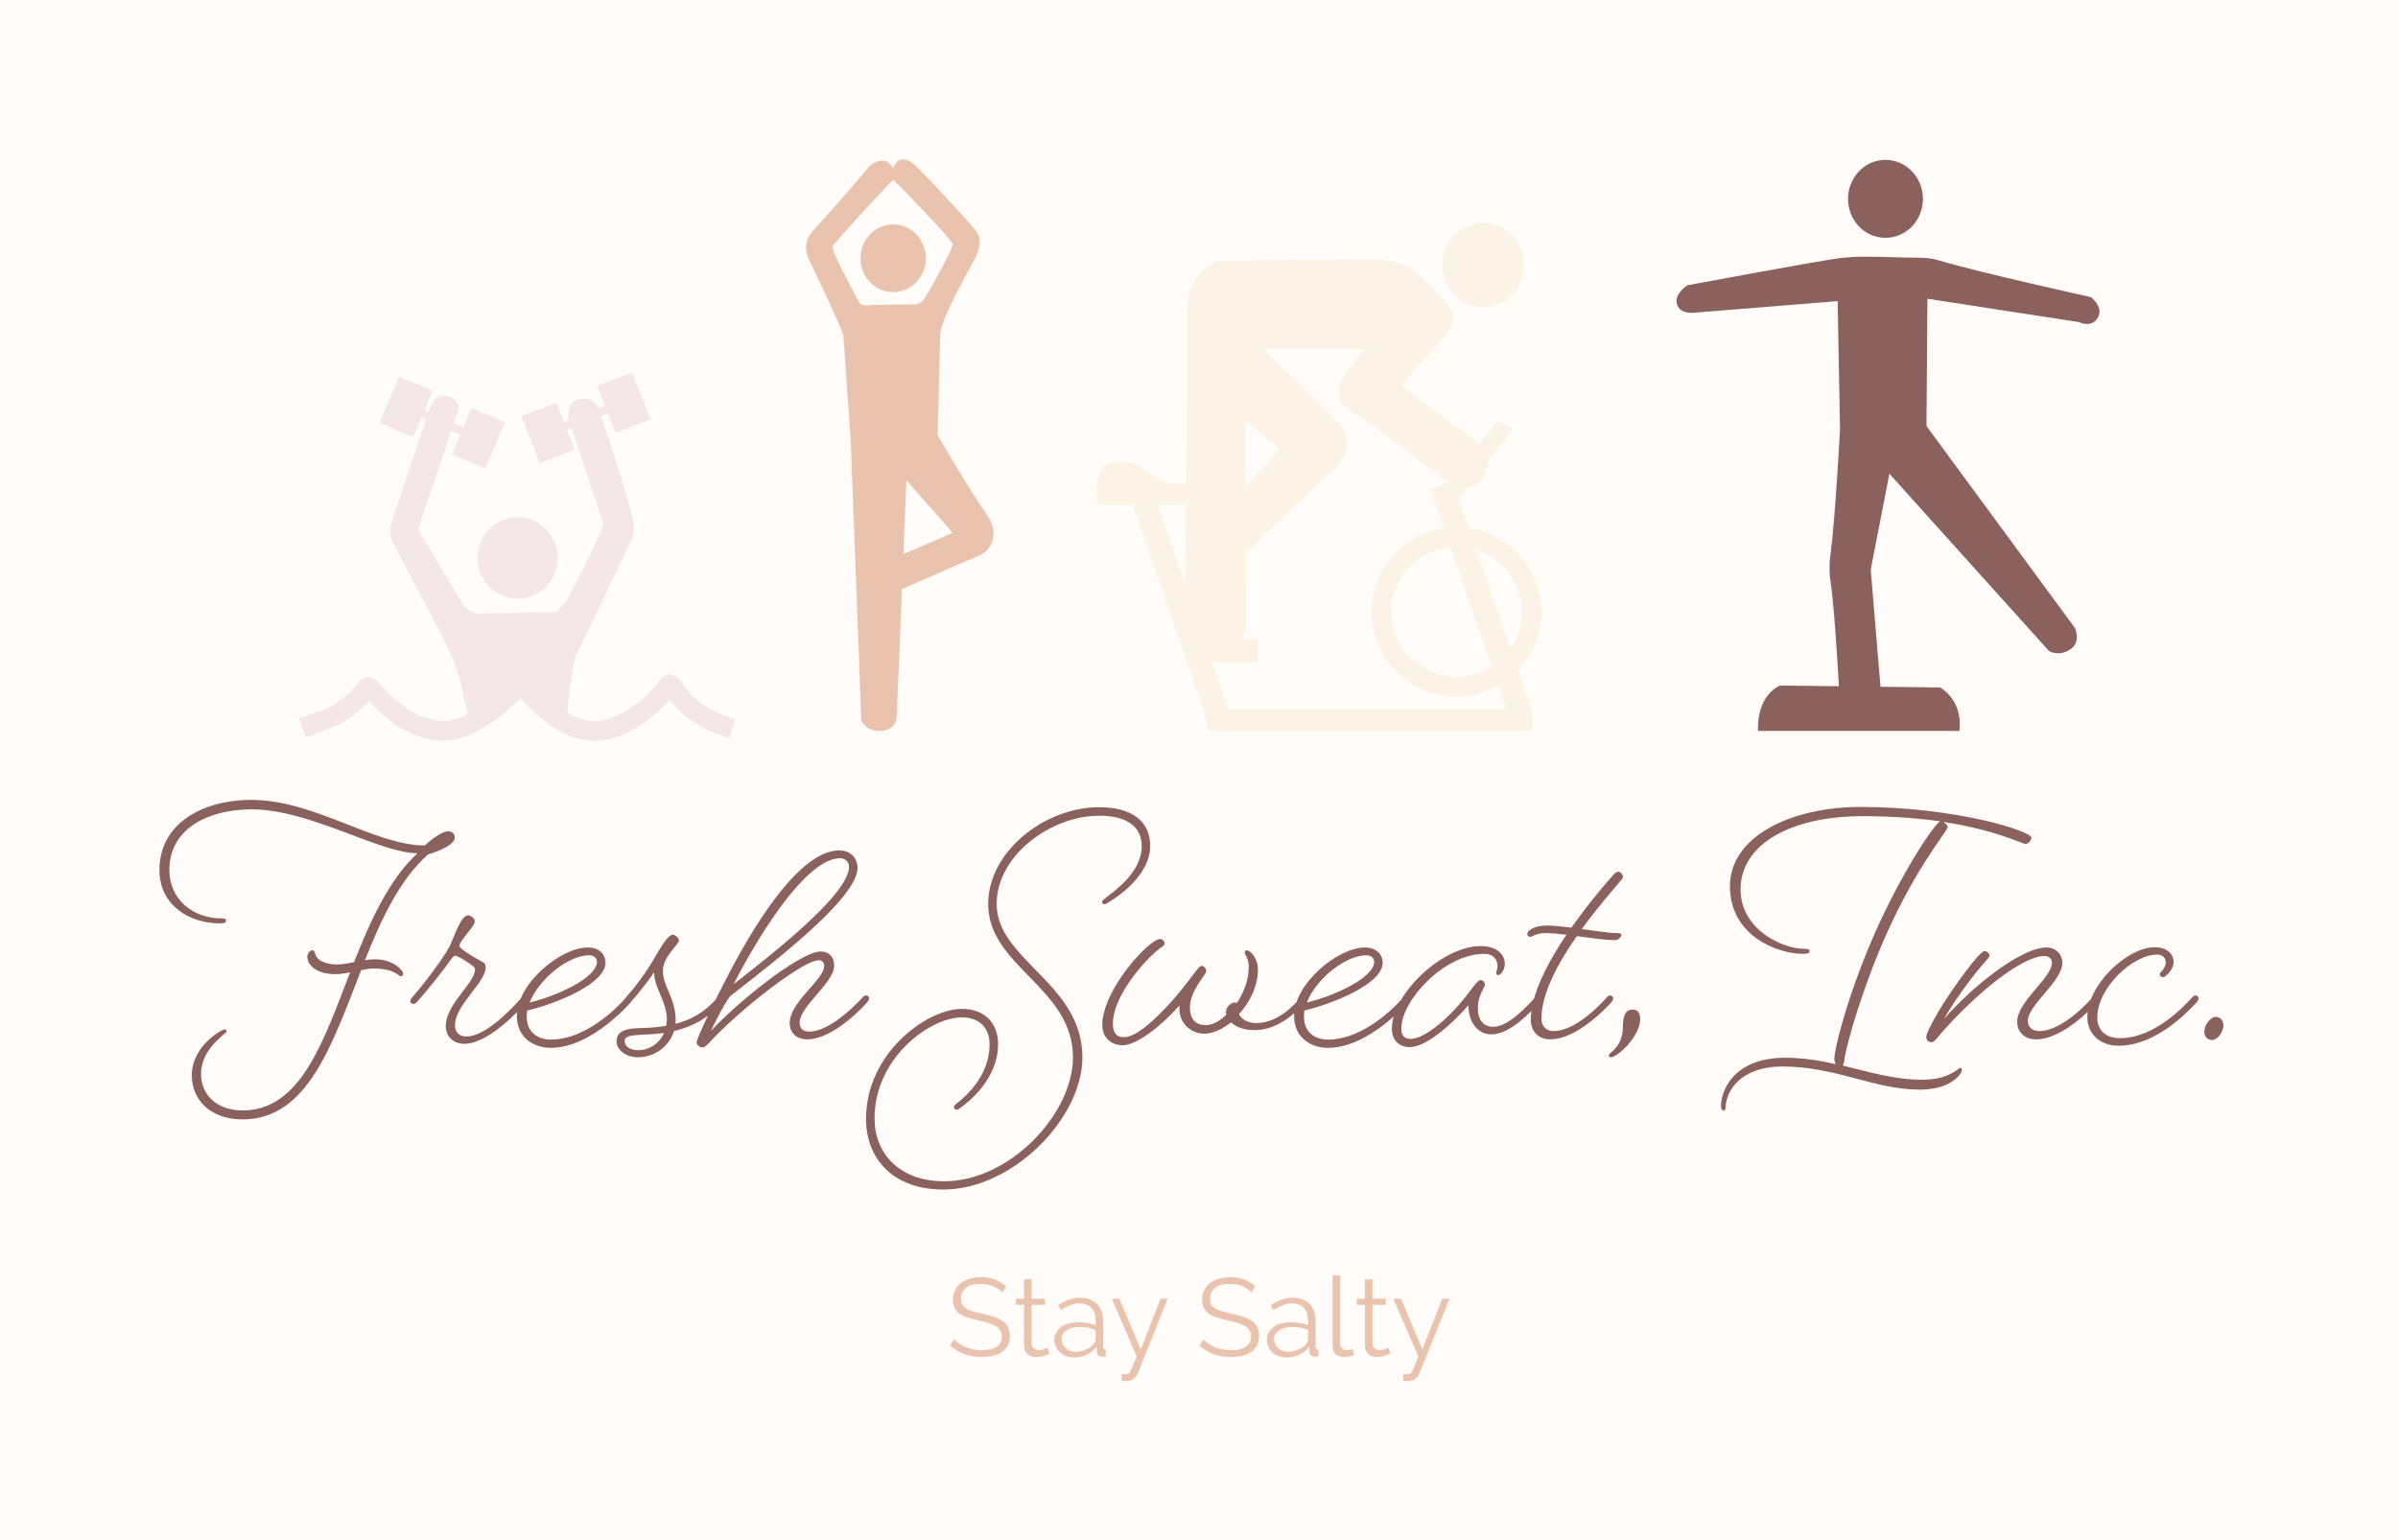 <svg viewBox="0 0 10.151 6.523" xmlns:xlink="http://www.w3.org/1999/xlink" version="1.1" xmlns="http://www.w3.org/2000/svg"><g transform="matrix(1,0,0,1,0.675,3.387)"><rect fill="#fffcfa" y="-5.201" x="-0.675" height="10.151" width="10.151"></rect><g><path fill-rule="nonzero" fill="#8a615c" d="M 0.904 0.714 C 0.998 0.714 1.011 0.747 1.022 0.747 C 1.028 0.747 1.032 0.742 1.032 0.736 C 1.032 0.723 0.99 0.675 0.913 0.675 C 0.9 0.675 0.885 0.676 0.87 0.679 C 0.939 0.505 1.017 0.337 1.137 0.231 C 1.197 0.213 1.25 0.186 1.25 0.16 C 1.25 0.144 1.24 0.133 1.221 0.133 C 1.199 0.133 1.157 0.162 1.123 0.193 C 0.912 0.193 0.655 -2.220446049250313e-16 0.389 -2.220446049250313e-16 C 0.188 -2.220446049250313e-16 0 0.096 0 0.297 C 0 0.444 0.123 0.523 0.258 0.523 C 0.275 0.523 0.282 0.519 0.282 0.511 C 0.282 0.504 0.276 0.502 0.264 0.502 C 0.14 0.502 0.042 0.42 0.042 0.297 C 0.042 0.117 0.214 0.04 0.39 0.04 C 0.636 0.04 0.933 0.226 1.092 0.226 C 0.971 0.339 0.893 0.511 0.824 0.687 C 0.796 0.693 0.771 0.697 0.75 0.697 C 0.701 0.697 0.666 0.678 0.66 0.654 C 0.657 0.642 0.655 0.637 0.646 0.637 C 0.638 0.637 0.626 0.649 0.626 0.664 C 0.626 0.706 0.675 0.738 0.743 0.738 C 0.762 0.738 0.786 0.735 0.807 0.73 C 0.693 1.026 0.597 1.315 0.352 1.315 C 0.239 1.315 0.176 1.245 0.176 1.161 C 0.176 1.051 0.284 0.99 0.284 0.981 C 0.284 0.976 0.281 0.972 0.276 0.972 C 0.264 0.972 0.137 1.041 0.137 1.167 C 0.137 1.266 0.211 1.353 0.352 1.353 C 0.629 1.353 0.731 1.033 0.854 0.721 C 0.873 0.717 0.891 0.714 0.904 0.714 M 1.069 0.837 C 1.069 0.837 1.062 0.846 1.062 0.852 C 1.062 0.858 1.066 0.864 1.075 0.864 C 1.083 0.864 1.09 0.856 1.09 0.856 C 1.146 0.793 1.212 0.708 1.234 0.676 C 1.243 0.664 1.246 0.66 1.252 0.66 C 1.261 0.66 1.288 0.676 1.318 0.697 C 1.329 0.705 1.336 0.709 1.336 0.718 C 1.336 0.775 1.212 0.865 1.212 0.958 C 1.212 1.005 1.248 1.033 1.29 1.033 C 1.369 1.033 1.471 0.948 1.555 0.856 C 1.555 0.856 1.563 0.847 1.563 0.841 C 1.563 0.834 1.557 0.828 1.549 0.828 C 1.542 0.828 1.534 0.837 1.534 0.837 C 1.456 0.924 1.366 1.002 1.299 1.002 C 1.27 1.002 1.251 0.984 1.251 0.955 C 1.251 0.868 1.381 0.774 1.381 0.709 C 1.381 0.697 1.377 0.69 1.36 0.682 C 1.33 0.666 1.27 0.63 1.27 0.619 C 1.27 0.595 1.335 0.537 1.335 0.514 C 1.335 0.502 1.318 0.489 1.306 0.489 C 1.275 0.489 1.246 0.585 1.228 0.621 C 1.204 0.667 1.12 0.78 1.069 0.837 M 1.996 0.856 C 1.996 0.856 2.004 0.847 2.004 0.841 C 2.004 0.834 1.999 0.828 1.99 0.828 C 1.983 0.828 1.975 0.837 1.975 0.837 C 1.975 0.837 1.827 1.015 1.657 1.015 C 1.596 1.015 1.555 0.978 1.555 0.921 C 1.555 0.912 1.555 0.901 1.557 0.892 C 1.683 0.862 1.888 0.778 1.888 0.69 C 1.888 0.652 1.86 0.625 1.813 0.625 C 1.699 0.625 1.513 0.777 1.513 0.916 C 1.513 1.002 1.579 1.05 1.657 1.05 C 1.831 1.05 1.996 0.856 1.996 0.856 M 1.819 0.658 C 1.84 0.658 1.852 0.672 1.852 0.685 C 1.852 0.754 1.681 0.831 1.567 0.858 C 1.608 0.756 1.732 0.658 1.819 0.658 M 1.995 0.856 C 2.055 0.789 2.092 0.733 2.094 0.73 C 2.094 0.799 2.148 0.852 2.148 0.931 C 2.148 0.94 2.146 0.949 2.145 0.957 C 2.103 0.964 2.059 0.966 2.017 0.967 C 1.963 0.97 1.935 0.985 1.935 1.024 C 1.935 1.056 1.972 1.09 2.025 1.09 C 2.091 1.09 2.157 1.048 2.178 0.979 C 2.245 0.963 2.319 0.931 2.383 0.856 C 2.383 0.856 2.391 0.847 2.391 0.841 C 2.391 0.834 2.385 0.828 2.376 0.828 C 2.37 0.828 2.362 0.837 2.362 0.837 C 2.308 0.901 2.247 0.933 2.184 0.948 C 2.185 0.943 2.185 0.939 2.185 0.933 C 2.185 0.84 2.131 0.789 2.131 0.724 C 2.131 0.664 2.199 0.612 2.199 0.595 C 2.199 0.585 2.184 0.571 2.172 0.571 C 2.157 0.571 2.13 0.609 2.104 0.655 C 2.077 0.703 2.031 0.774 1.974 0.837 C 1.974 0.837 1.966 0.846 1.966 0.852 C 1.966 0.858 1.971 0.864 1.98 0.864 C 1.987 0.864 1.995 0.856 1.995 0.856 M 2.026 1.06 C 1.99 1.06 1.969 1.042 1.969 1.021 C 1.969 0.987 2.041 1 2.136 0.987 C 2.116 1.032 2.073 1.06 2.026 1.06 M 2.997 0.856 C 2.997 0.856 3.004 0.847 3.004 0.841 C 3.004 0.834 3 0.828 2.991 0.828 C 2.983 0.828 2.976 0.837 2.976 0.837 C 2.976 0.837 2.848 0.981 2.752 0.981 C 2.724 0.981 2.71 0.969 2.71 0.943 C 2.71 0.874 2.856 0.775 2.856 0.702 C 2.856 0.663 2.832 0.642 2.799 0.642 C 2.712 0.642 2.442 0.861 2.334 0.979 C 2.334 0.979 2.385 0.871 2.416 0.831 C 2.607 0.682 2.955 0.415 2.955 0.288 C 2.955 0.247 2.926 0.214 2.878 0.214 C 2.727 0.214 2.55 0.468 2.406 0.744 C 2.346 0.859 2.274 1.011 2.274 1.026 C 2.274 1.038 2.287 1.048 2.298 1.048 C 2.31 1.048 2.32 1.036 2.335 1.02 C 2.458 0.888 2.724 0.679 2.791 0.679 C 2.803 0.679 2.814 0.687 2.814 0.702 C 2.814 0.762 2.668 0.855 2.668 0.945 C 2.668 0.988 2.698 1.014 2.742 1.014 C 2.86 1.014 2.997 0.856 2.997 0.856 M 2.881 0.247 C 2.904 0.247 2.919 0.264 2.919 0.283 C 2.919 0.402 2.584 0.66 2.43 0.781 C 2.578 0.495 2.758 0.247 2.881 0.247 M 4.194 0.195 C 4.194 0.091 4.117 0.031 3.978 0.031 C 3.747 0.031 3.508 0.219 3.508 0.441 C 3.508 0.706 3.867 0.795 3.867 1.09 C 3.867 1.329 3.6 1.615 3.322 1.615 C 3.13 1.615 3.027 1.495 3.027 1.349 C 3.027 1.093 3.261 0.921 3.397 0.921 C 3.469 0.921 3.514 0.964 3.514 1.035 C 3.514 1.174 3.406 1.261 3.373 1.287 C 3.366 1.293 3.363 1.296 3.363 1.302 C 3.363 1.306 3.369 1.312 3.373 1.312 C 3.378 1.312 3.382 1.311 3.388 1.306 C 3.423 1.281 3.55 1.183 3.55 1.035 C 3.55 0.942 3.49 0.885 3.397 0.885 C 3.249 0.885 2.991 1.072 2.991 1.351 C 2.991 1.516 3.102 1.65 3.318 1.65 C 3.613 1.65 3.907 1.347 3.907 1.09 C 3.907 0.777 3.544 0.678 3.544 0.441 C 3.544 0.234 3.775 0.067 3.978 0.067 C 4.096 0.067 4.158 0.114 4.158 0.196 C 4.158 0.31 4.036 0.39 4.002 0.418 C 3.993 0.426 3.99 0.427 3.99 0.432 C 3.99 0.436 3.994 0.442 3.999 0.442 C 4.002 0.442 4.006 0.441 4.014 0.436 C 4.057 0.411 4.194 0.319 4.194 0.195 M 4.318 0.87 C 4.311 0.945 4.366 0.99 4.423 0.99 C 4.458 0.99 4.498 0.972 4.536 0.942 C 4.558 0.963 4.594 0.975 4.635 0.975 C 4.705 0.975 4.777 0.939 4.852 0.856 C 4.852 0.856 4.86 0.847 4.86 0.841 C 4.86 0.834 4.854 0.828 4.846 0.828 C 4.839 0.828 4.831 0.837 4.831 0.837 C 4.764 0.915 4.701 0.945 4.642 0.945 C 4.605 0.945 4.579 0.928 4.57 0.907 C 4.617 0.856 4.65 0.787 4.65 0.718 C 4.65 0.667 4.615 0.637 4.603 0.637 C 4.597 0.637 4.594 0.642 4.594 0.646 C 4.594 0.654 4.611 0.673 4.611 0.706 C 4.611 0.763 4.59 0.817 4.56 0.861 C 4.558 0.859 4.555 0.858 4.552 0.858 C 4.536 0.858 4.515 0.877 4.515 0.895 C 4.515 0.901 4.515 0.906 4.516 0.91 C 4.488 0.937 4.456 0.954 4.431 0.954 C 4.386 0.954 4.362 0.928 4.362 0.879 C 4.362 0.808 4.431 0.739 4.431 0.726 C 4.431 0.714 4.422 0.703 4.411 0.703 C 4.398 0.703 4.369 0.756 4.291 0.846 C 4.216 0.931 4.134 1.005 4.083 1.005 C 4.051 1.005 4.036 0.987 4.036 0.948 C 4.036 0.823 4.189 0.657 4.246 0.621 C 4.254 0.615 4.255 0.61 4.255 0.607 C 4.255 0.598 4.245 0.589 4.236 0.589 C 4.189 0.589 3.991 0.805 3.991 0.954 C 3.991 1.005 4.027 1.039 4.078 1.039 C 4.135 1.039 4.239 0.96 4.318 0.87 M 5.286 0.856 C 5.286 0.856 5.293 0.847 5.293 0.841 C 5.293 0.834 5.289 0.828 5.28 0.828 C 5.272 0.828 5.265 0.837 5.265 0.837 C 5.265 0.837 5.116 1.015 4.947 1.015 C 4.885 1.015 4.845 0.978 4.845 0.921 C 4.845 0.912 4.845 0.901 4.846 0.892 C 4.972 0.862 5.178 0.778 5.178 0.69 C 5.178 0.652 5.149 0.625 5.103 0.625 C 4.989 0.625 4.803 0.777 4.803 0.916 C 4.803 1.002 4.869 1.05 4.947 1.05 C 5.121 1.05 5.286 0.856 5.286 0.856 M 5.109 0.658 C 5.13 0.658 5.142 0.672 5.142 0.685 C 5.142 0.754 4.971 0.831 4.857 0.858 C 4.897 0.756 5.022 0.658 5.109 0.658 M 5.638 0.993 C 5.694 0.993 5.76 0.948 5.844 0.856 C 5.844 0.856 5.851 0.847 5.851 0.841 C 5.851 0.834 5.845 0.828 5.836 0.828 C 5.83 0.828 5.823 0.837 5.823 0.837 C 5.745 0.924 5.688 0.961 5.646 0.961 C 5.607 0.961 5.581 0.936 5.581 0.88 C 5.581 0.828 5.611 0.792 5.611 0.783 C 5.611 0.771 5.601 0.763 5.592 0.763 C 5.578 0.763 5.55 0.81 5.509 0.858 C 5.46 0.918 5.359 1.012 5.296 1.012 C 5.272 1.012 5.257 1 5.257 0.969 C 5.257 0.846 5.442 0.652 5.607 0.652 C 5.652 0.652 5.664 0.682 5.664 0.703 C 5.664 0.718 5.659 0.726 5.659 0.733 C 5.659 0.739 5.662 0.742 5.668 0.742 C 5.677 0.742 5.695 0.721 5.695 0.694 C 5.695 0.657 5.664 0.619 5.593 0.619 C 5.43 0.619 5.217 0.822 5.217 0.969 C 5.217 1.02 5.251 1.047 5.292 1.047 C 5.368 1.047 5.482 0.937 5.541 0.87 C 5.541 0.942 5.581 0.993 5.638 0.993 M 5.868 0.564 C 5.892 0.564 5.923 0.567 5.956 0.571 C 5.877 0.688 5.805 0.825 5.805 0.93 C 5.805 0.982 5.839 1.014 5.887 1.014 C 6.01 1.014 6.147 0.856 6.147 0.856 C 6.147 0.856 6.154 0.847 6.154 0.841 C 6.154 0.834 6.148 0.828 6.139 0.828 C 6.133 0.828 6.126 0.837 6.126 0.837 C 6.126 0.837 6.006 0.979 5.901 0.979 C 5.874 0.979 5.85 0.961 5.85 0.927 C 5.85 0.819 5.922 0.688 6 0.577 C 6.06 0.585 6.123 0.594 6.162 0.594 C 6.175 0.594 6.189 0.579 6.189 0.573 C 6.189 0.567 6.183 0.564 6.171 0.564 C 6.135 0.564 6.079 0.555 6.021 0.547 C 6.09 0.451 6.159 0.375 6.178 0.351 C 6.19 0.336 6.195 0.333 6.195 0.325 C 6.195 0.316 6.183 0.304 6.175 0.304 C 6.169 0.304 6.162 0.309 6.153 0.319 C 6.13 0.345 6.054 0.432 5.977 0.541 C 5.94 0.537 5.905 0.532 5.875 0.532 C 5.814 0.532 5.79 0.556 5.79 0.568 C 5.79 0.576 5.796 0.58 5.803 0.58 C 5.811 0.58 5.826 0.564 5.868 0.564 M 6.135 1.081 C 6.135 1.087 6.139 1.09 6.144 1.09 C 6.171 1.09 6.268 1.003 6.268 0.928 C 6.268 0.904 6.259 0.888 6.237 0.888 C 6.205 0.888 6.195 0.915 6.195 0.96 C 6.195 1.048 6.135 1.071 6.135 1.081 M 7.623 1.135 C 7.614 1.135 7.578 1.185 7.461 1.185 C 7.344 1.185 7.237 1.152 7.126 1.125 L 7.131 1.11 C 7.134 1.072 7.18 0.885 7.276 0.649 C 7.417 0.304 7.57 0.132 7.57 0.115 C 7.57 0.109 7.56 0.097 7.549 0.093 C 7.774 0.127 7.887 0.187 7.9 0.187 C 7.911 0.187 7.924 0.172 7.924 0.16 C 7.924 0.132 7.603 0.03 7.201 0.03 C 6.904 0.03 6.648 0.156 6.648 0.366 C 6.648 0.576 6.85 0.652 6.957 0.652 C 6.978 0.652 6.985 0.649 6.985 0.64 C 6.985 0.634 6.981 0.631 6.967 0.631 C 6.867 0.631 6.693 0.547 6.693 0.379 C 6.693 0.186 6.909 0.069 7.209 0.069 C 7.338 0.069 7.447 0.078 7.539 0.091 C 7.515 0.096 7.353 0.34 7.236 0.624 C 7.129 0.882 7.09 1.068 7.09 1.093 C 7.09 1.104 7.092 1.111 7.096 1.119 C 7.029 1.104 6.958 1.092 6.882 1.092 C 6.669 1.092 6.61 1.225 6.61 1.299 C 6.61 1.308 6.615 1.315 6.621 1.315 C 6.627 1.315 6.63 1.311 6.63 1.302 C 6.63 1.237 6.69 1.129 6.87 1.129 C 7.099 1.129 7.258 1.227 7.452 1.227 C 7.581 1.227 7.63 1.162 7.63 1.143 C 7.63 1.138 7.627 1.135 7.623 1.135 M 8.203 0.856 C 8.203 0.856 8.211 0.847 8.211 0.841 C 8.211 0.834 8.205 0.828 8.196 0.828 C 8.19 0.828 8.182 0.837 8.182 0.837 C 8.182 0.837 8.062 0.979 7.957 0.979 C 7.93 0.979 7.909 0.963 7.909 0.936 C 7.909 0.868 8.055 0.769 8.055 0.69 C 8.055 0.654 8.028 0.625 7.989 0.625 C 7.878 0.625 7.668 0.796 7.554 0.928 C 7.606 0.837 7.678 0.742 7.732 0.681 C 7.743 0.669 7.747 0.664 7.747 0.658 C 7.747 0.651 7.735 0.64 7.726 0.64 C 7.704 0.64 7.585 0.804 7.528 0.901 C 7.497 0.955 7.479 0.991 7.479 1.003 C 7.479 1.017 7.489 1.026 7.5 1.026 C 7.509 1.026 7.515 1.021 7.525 1.008 C 7.683 0.823 7.884 0.661 7.98 0.661 C 7.998 0.661 8.011 0.673 8.011 0.69 C 8.011 0.754 7.864 0.853 7.864 0.94 C 7.864 0.984 7.896 1.014 7.944 1.014 C 8.067 1.014 8.203 0.856 8.203 0.856 M 8.625 0.856 C 8.625 0.856 8.632 0.847 8.632 0.841 C 8.632 0.834 8.626 0.828 8.619 0.828 C 8.611 0.828 8.604 0.837 8.604 0.837 C 8.568 0.876 8.445 1.009 8.299 1.009 C 8.236 1.009 8.203 0.973 8.203 0.922 C 8.203 0.796 8.353 0.655 8.457 0.655 C 8.479 0.655 8.493 0.669 8.493 0.688 C 8.493 0.714 8.467 0.732 8.467 0.738 C 8.467 0.745 8.475 0.751 8.482 0.751 C 8.49 0.751 8.526 0.72 8.526 0.688 C 8.526 0.649 8.494 0.624 8.446 0.624 C 8.332 0.624 8.161 0.78 8.161 0.921 C 8.161 0.988 8.212 1.041 8.293 1.041 C 8.454 1.041 8.589 0.894 8.625 0.856 M 8.656 0.982 C 8.656 1.005 8.673 1.017 8.689 1.017 C 8.712 1.017 8.737 0.982 8.737 0.954 C 8.737 0.931 8.721 0.919 8.704 0.919 C 8.682 0.919 8.656 0.954 8.656 0.982"></path></g><g><path fill-rule="nonzero" fill="#e9c3ad" d="M 3.568 2.086 Q 3.554 2.07 3.531 2.06 Q 3.507 2.05 3.477 2.05 Q 3.433 2.05 3.413 2.067 Q 3.393 2.084 3.393 2.112 Q 3.393 2.127 3.398 2.137 Q 3.404 2.147 3.415 2.154 Q 3.426 2.161 3.444 2.166 Q 3.461 2.171 3.485 2.176 Q 3.512 2.182 3.533 2.189 Q 3.554 2.196 3.569 2.206 Q 3.584 2.217 3.592 2.232 Q 3.6 2.247 3.6 2.269 Q 3.6 2.292 3.592 2.309 Q 3.583 2.326 3.567 2.337 Q 3.551 2.349 3.529 2.354 Q 3.507 2.359 3.48 2.359 Q 3.403 2.359 3.347 2.311 L 3.363 2.284 Q 3.372 2.294 3.385 2.302 Q 3.397 2.311 3.412 2.317 Q 3.427 2.323 3.445 2.327 Q 3.462 2.33 3.481 2.33 Q 3.521 2.33 3.543 2.316 Q 3.566 2.302 3.566 2.273 Q 3.566 2.257 3.559 2.247 Q 3.553 2.236 3.54 2.228 Q 3.528 2.221 3.509 2.215 Q 3.49 2.209 3.465 2.204 Q 3.439 2.198 3.419 2.191 Q 3.4 2.185 3.386 2.175 Q 3.373 2.165 3.366 2.151 Q 3.359 2.137 3.359 2.117 Q 3.359 2.094 3.368 2.076 Q 3.376 2.058 3.392 2.046 Q 3.408 2.034 3.43 2.028 Q 3.451 2.021 3.478 2.021 Q 3.511 2.021 3.537 2.031 Q 3.563 2.042 3.584 2.06 L 3.568 2.086 M 3.767 2.345 Q 3.764 2.346 3.759 2.349 Q 3.753 2.351 3.746 2.353 Q 3.739 2.356 3.731 2.357 Q 3.722 2.359 3.712 2.359 Q 3.701 2.359 3.692 2.357 Q 3.683 2.354 3.676 2.348 Q 3.669 2.342 3.664 2.333 Q 3.66 2.324 3.66 2.312 L 3.66 2.138 L 3.626 2.138 L 3.626 2.112 L 3.66 2.112 L 3.66 2.03 L 3.692 2.03 L 3.692 2.112 L 3.748 2.112 L 3.748 2.138 L 3.692 2.138 L 3.692 2.304 Q 3.693 2.317 3.702 2.323 Q 3.71 2.33 3.722 2.33 Q 3.735 2.33 3.746 2.325 Q 3.756 2.321 3.759 2.319 L 3.767 2.345 M 3.87 2.361 Q 3.852 2.361 3.837 2.355 Q 3.823 2.35 3.812 2.339 Q 3.801 2.329 3.795 2.315 Q 3.788 2.301 3.788 2.285 Q 3.788 2.269 3.796 2.256 Q 3.803 2.242 3.817 2.232 Q 3.831 2.222 3.849 2.217 Q 3.868 2.212 3.891 2.212 Q 3.909 2.212 3.929 2.215 Q 3.948 2.218 3.963 2.224 L 3.963 2.202 Q 3.963 2.17 3.945 2.151 Q 3.926 2.132 3.894 2.132 Q 3.875 2.132 3.855 2.14 Q 3.836 2.147 3.816 2.161 L 3.804 2.14 Q 3.852 2.108 3.896 2.108 Q 3.942 2.108 3.968 2.134 Q 3.995 2.16 3.995 2.205 L 3.995 2.315 Q 3.995 2.328 4.006 2.328 L 4.006 2.357 Q 3.998 2.358 3.994 2.358 Q 3.982 2.358 3.975 2.352 Q 3.968 2.346 3.968 2.335 L 3.967 2.316 Q 3.95 2.338 3.925 2.35 Q 3.899 2.361 3.87 2.361 M 3.877 2.337 Q 3.902 2.337 3.923 2.327 Q 3.944 2.318 3.954 2.303 Q 3.959 2.298 3.961 2.293 Q 3.963 2.289 3.963 2.284 L 3.963 2.245 Q 3.947 2.238 3.93 2.235 Q 3.913 2.232 3.895 2.232 Q 3.861 2.232 3.84 2.246 Q 3.819 2.26 3.819 2.283 Q 3.819 2.294 3.823 2.304 Q 3.828 2.314 3.836 2.321 Q 3.843 2.328 3.854 2.333 Q 3.865 2.337 3.877 2.337 M 4.073 2.432 Q 4.076 2.432 4.08 2.432 Q 4.083 2.432 4.087 2.432 Q 4.095 2.432 4.1 2.43 Q 4.105 2.428 4.11 2.42 Q 4.114 2.412 4.12 2.397 Q 4.126 2.382 4.137 2.357 L 4.031 2.112 L 4.063 2.112 L 4.154 2.327 L 4.238 2.112 L 4.268 2.112 L 4.142 2.427 Q 4.136 2.441 4.124 2.451 Q 4.113 2.461 4.092 2.461 Q 4.087 2.461 4.083 2.461 Q 4.079 2.461 4.073 2.46 L 4.073 2.432 M 4.623 2.086 Q 4.609 2.07 4.586 2.06 Q 4.562 2.05 4.532 2.05 Q 4.488 2.05 4.468 2.067 Q 4.448 2.084 4.448 2.112 Q 4.448 2.127 4.453 2.137 Q 4.458 2.147 4.47 2.154 Q 4.481 2.161 4.499 2.166 Q 4.516 2.171 4.54 2.176 Q 4.567 2.182 4.588 2.189 Q 4.609 2.196 4.624 2.206 Q 4.639 2.217 4.647 2.232 Q 4.655 2.247 4.655 2.269 Q 4.655 2.292 4.646 2.309 Q 4.638 2.326 4.622 2.337 Q 4.606 2.349 4.584 2.354 Q 4.562 2.359 4.535 2.359 Q 4.458 2.359 4.402 2.311 L 4.418 2.284 Q 4.427 2.294 4.44 2.302 Q 4.452 2.311 4.467 2.317 Q 4.482 2.323 4.5 2.327 Q 4.517 2.33 4.536 2.33 Q 4.576 2.33 4.598 2.316 Q 4.621 2.302 4.621 2.273 Q 4.621 2.257 4.614 2.247 Q 4.608 2.236 4.595 2.228 Q 4.583 2.221 4.564 2.215 Q 4.545 2.209 4.52 2.204 Q 4.494 2.198 4.474 2.191 Q 4.455 2.185 4.441 2.175 Q 4.428 2.165 4.421 2.151 Q 4.414 2.137 4.414 2.117 Q 4.414 2.094 4.423 2.076 Q 4.431 2.058 4.447 2.046 Q 4.463 2.034 4.485 2.028 Q 4.506 2.021 4.533 2.021 Q 4.566 2.021 4.592 2.031 Q 4.618 2.042 4.639 2.06 L 4.623 2.086 M 4.769 2.361 Q 4.752 2.361 4.737 2.355 Q 4.722 2.35 4.711 2.339 Q 4.7 2.329 4.694 2.315 Q 4.688 2.301 4.688 2.285 Q 4.688 2.269 4.695 2.256 Q 4.703 2.242 4.717 2.232 Q 4.73 2.222 4.749 2.217 Q 4.768 2.212 4.79 2.212 Q 4.809 2.212 4.828 2.215 Q 4.847 2.218 4.862 2.224 L 4.862 2.202 Q 4.862 2.17 4.844 2.151 Q 4.826 2.132 4.793 2.132 Q 4.775 2.132 4.755 2.14 Q 4.735 2.147 4.715 2.161 L 4.704 2.14 Q 4.751 2.108 4.796 2.108 Q 4.842 2.108 4.868 2.134 Q 4.894 2.16 4.894 2.205 L 4.894 2.315 Q 4.894 2.328 4.906 2.328 L 4.906 2.357 Q 4.898 2.358 4.894 2.358 Q 4.882 2.358 4.875 2.352 Q 4.868 2.346 4.867 2.335 L 4.867 2.316 Q 4.85 2.338 4.824 2.35 Q 4.799 2.361 4.769 2.361 M 4.777 2.337 Q 4.801 2.337 4.822 2.327 Q 4.843 2.318 4.854 2.303 Q 4.858 2.298 4.86 2.293 Q 4.862 2.289 4.862 2.284 L 4.862 2.245 Q 4.846 2.238 4.829 2.235 Q 4.812 2.232 4.794 2.232 Q 4.761 2.232 4.74 2.246 Q 4.718 2.26 4.718 2.283 Q 4.718 2.294 4.723 2.304 Q 4.727 2.314 4.735 2.321 Q 4.743 2.328 4.754 2.333 Q 4.764 2.337 4.777 2.337 M 4.966 2.014 L 4.998 2.014 L 4.998 2.301 Q 4.998 2.315 5.005 2.323 Q 5.013 2.33 5.026 2.33 Q 5.031 2.33 5.038 2.329 Q 5.045 2.327 5.051 2.325 L 5.057 2.351 Q 5.048 2.355 5.035 2.357 Q 5.022 2.359 5.013 2.359 Q 4.991 2.359 4.978 2.347 Q 4.966 2.335 4.966 2.312 L 4.966 2.014 M 5.21 2.345 Q 5.207 2.346 5.202 2.349 Q 5.197 2.351 5.189 2.353 Q 5.182 2.356 5.174 2.357 Q 5.165 2.359 5.155 2.359 Q 5.144 2.359 5.135 2.357 Q 5.126 2.354 5.119 2.348 Q 5.112 2.342 5.107 2.333 Q 5.103 2.324 5.103 2.312 L 5.103 2.138 L 5.069 2.138 L 5.069 2.112 L 5.103 2.112 L 5.103 2.03 L 5.135 2.03 L 5.135 2.112 L 5.191 2.112 L 5.191 2.138 L 5.135 2.138 L 5.135 2.304 Q 5.136 2.317 5.145 2.323 Q 5.153 2.33 5.165 2.33 Q 5.178 2.33 5.189 2.325 Q 5.199 2.321 5.202 2.319 L 5.21 2.345 M 5.265 2.432 Q 5.269 2.432 5.272 2.432 Q 5.276 2.432 5.279 2.432 Q 5.288 2.432 5.293 2.43 Q 5.298 2.428 5.302 2.42 Q 5.307 2.412 5.313 2.397 Q 5.319 2.382 5.329 2.357 L 5.223 2.112 L 5.256 2.112 L 5.346 2.327 L 5.43 2.112 L 5.461 2.112 L 5.334 2.427 Q 5.329 2.441 5.317 2.451 Q 5.305 2.461 5.284 2.461 Q 5.28 2.461 5.276 2.461 Q 5.271 2.461 5.265 2.46 L 5.265 2.432"></path></g><g clip-path="url(#SvgjsClipPath1003)"><g clip-path="url(#b8a22ce33-d970-40ea-8771-0b0587db3d865c661f19-29ab-4a0c-b6fe-1d9362601c57)"><path fill-rule="nonzero" transform="matrix(1,0,0,1,0,0)" fill="#f4e7e7" d="M 1.346 -1.025 C 1.346 -1.12 1.422 -1.197 1.516 -1.197 C 1.61 -1.197 1.686 -1.12 1.686 -1.025 C 1.686 -0.929 1.61 -0.852 1.516 -0.852 C 1.422 -0.852 1.346 -0.929 1.346 -1.025"></path></g><g clip-path="url(#b8a22ce33-d970-40ea-8771-0b0587db3d865c661f19-29ab-4a0c-b6fe-1d9362601c57)"><path fill-rule="nonzero" transform="matrix(1,0,0,1,0,0)" fill="#f4e7e7" d="M 1.531 -0.482 L 1.312 -0.332 C 1.312 -0.332 1.288 -0.432 1.281 -0.469 C 1.271 -0.515 1.264 -0.542 1.238 -0.606 C 1.204 -0.689 1.014 -1.031 0.985 -1.098 C 0.985 -1.098 0.968 -1.133 0.983 -1.177 C 1.023 -1.297 1.14 -1.652 1.152 -1.676 C 1.173 -1.718 1.205 -1.716 1.23 -1.706 C 1.287 -1.684 1.257 -1.626 1.257 -1.626 L 1.095 -1.147 C 1.095 -1.147 1.273 -0.844 1.287 -0.824 C 1.312 -0.791 1.347 -0.789 1.347 -0.789 L 1.676 -0.795 C 1.676 -0.795 1.712 -0.826 1.725 -0.849 C 1.769 -0.926 1.834 -1.055 1.88 -1.168 L 1.731 -1.614 C 1.731 -1.614 1.726 -1.676 1.758 -1.69 C 1.782 -1.7 1.832 -1.708 1.853 -1.666 C 1.868 -1.636 1.986 -1.282 2.008 -1.168 C 2.015 -1.135 2 -1.105 2 -1.105 C 2 -1.105 1.78 -0.642 1.765 -0.616 C 1.758 -0.606 1.745 -0.532 1.738 -0.475 C 1.735 -0.445 1.728 -0.381 1.722 -0.343 Z"></path></g><g clip-path="url(#b8a22ce33-d970-40ea-8771-0b0587db3d865c661f19-29ab-4a0c-b6fe-1d9362601c57)"><path fill-rule="nonzero" transform="matrix(1,0,0,1,0,0)" fill="#f4e7e7" d="M 1.931 -1.553 L 1.853 -1.752 L 2.001 -1.811 L 2.079 -1.612 Z"></path></g><g clip-path="url(#b8a22ce33-d970-40ea-8771-0b0587db3d865c661f19-29ab-4a0c-b6fe-1d9362601c57)"><path fill-rule="nonzero" transform="matrix(1,0,0,1,0,0)" fill="#f4e7e7" d="M 1.66 -1.542 L 1.647 -1.573 L 1.918 -1.681 L 1.93 -1.649 Z"></path></g><g clip-path="url(#b8a22ce33-d970-40ea-8771-0b0587db3d865c661f19-29ab-4a0c-b6fe-1d9362601c57)"><path fill-rule="nonzero" transform="matrix(1,0,0,1,0,0)" fill="#f4e7e7" d="M 1.61 -1.425 L 1.532 -1.624 L 1.68 -1.683 L 1.758 -1.484 Z"></path></g><g clip-path="url(#b8a22ce33-d970-40ea-8771-0b0587db3d865c661f19-29ab-4a0c-b6fe-1d9362601c57)"><path fill-rule="nonzero" transform="matrix(1,0,0,1,0,0)" fill="#f4e7e7" d="M 1.073 -1.536 L 1.156 -1.732 L 1.015 -1.793 L 0.931 -1.597 Z"></path></g><g clip-path="url(#b8a22ce33-d970-40ea-8771-0b0587db3d865c661f19-29ab-4a0c-b6fe-1d9362601c57)"><path fill-rule="nonzero" transform="matrix(1,0,0,1,0,0)" fill="#f4e7e7" d="M 1.335 -1.519 L 1.348 -1.551 L 1.09 -1.663 L 1.077 -1.632 Z"></path></g><g clip-path="url(#b8a22ce33-d970-40ea-8771-0b0587db3d865c661f19-29ab-4a0c-b6fe-1d9362601c57)"><path fill-rule="nonzero" transform="matrix(1,0,0,1,0,0)" fill="#f4e7e7" d="M 1.379 -1.403 L 1.463 -1.599 L 1.321 -1.66 L 1.238 -1.464 Z"></path></g><g clip-path="url(#b8a22ce33-d970-40ea-8771-0b0587db3d865c661f19-29ab-4a0c-b6fe-1d9362601c57)"><path stroke="#f4e7e7" stroke-width="0.084" stroke-linecap="butt" stroke-linejoin="miter" stroke-miterlimit="10" stroke-dasharray="none" fill-rule="nonzero" transform="matrix(1,0,0,1,0,0)" fill="none" d="M 0.604 -0.305 C 0.687 -0.335 0.79 -0.355 0.876 -0.474 C 0.882 -0.482 0.893 -0.474 0.893 -0.474 C 0.893 -0.474 1.024 -0.3 1.192 -0.292 C 1.343 -0.285 1.515 -0.477 1.515 -0.477 C 1.515 -0.477 1.542 -0.487 1.545 -0.477 C 1.549 -0.467 1.69 -0.295 1.835 -0.292 C 2.01 -0.289 2.151 -0.48 2.151 -0.48 C 2.151 -0.48 2.158 -0.501 2.171 -0.48 C 2.214 -0.416 2.268 -0.351 2.425 -0.301"></path></g><g clip-path="url(#b8a22ce33-d970-40ea-8771-0b0587db3d865c661f19-29ab-4a0c-b6fe-1d9362601c57)"><path fill-rule="nonzero" transform="matrix(1,0,0,1,0,0)" fill="#8a615c" d="M 7.53 -2.285 C 7.494 -2.296 7.459 -2.296 7.42 -2.296 C 7.374 -2.296 7.311 -2.3 7.221 -2.3 C 7.197 -2.3 7.146 -2.3 7.079 -2.289 C 6.929 -2.265 6.468 -2.179 6.468 -2.179 C 6.468 -2.179 6.418 -2.147 6.422 -2.108 C 6.427 -2.06 6.486 -2.062 6.486 -2.062 L 7.104 -2.112 L 7.114 -1.568 C 7.114 -1.568 7.094 -1.193 7.074 -1.041 C 7.066 -0.987 7.071 -0.942 7.074 -0.923 C 7.095 -0.784 7.114 -0.39 7.114 -0.39 L 7.292 -0.4 L 7.244 -0.975 L 7.323 -1.381 L 7.999 -0.63 C 7.999 -0.63 8.037 -0.606 8.085 -0.635 C 8.106 -0.647 8.129 -0.674 8.109 -0.727 L 7.48 -1.583 L 7.484 -2.122 L 8.126 -2.023 C 8.126 -2.023 8.184 -1.994 8.208 -2.048 C 8.227 -2.091 8.176 -2.129 8.176 -2.129 C 8.176 -2.129 7.724 -2.228 7.53 -2.285"></path></g><g clip-path="url(#b8a22ce33-d970-40ea-8771-0b0587db3d865c661f19-29ab-4a0c-b6fe-1d9362601c57)"><path fill-rule="nonzero" transform="matrix(1,0,0,1,0,0)" fill="#8a615c" d="M 7.619 -0.292 L 6.767 -0.292 C 6.767 -0.292 6.755 -0.432 6.859 -0.484 L 7.538 -0.476 C 7.642 -0.41 7.619 -0.292 7.619 -0.292"></path></g><g clip-path="url(#b8a22ce33-d970-40ea-8771-0b0587db3d865c661f19-29ab-4a0c-b6fe-1d9362601c57)"><path fill-rule="nonzero" transform="matrix(1,0,0,1,0,0)" fill="#8a615c" d="M 7.148 -2.545 C 7.148 -2.636 7.219 -2.71 7.306 -2.71 C 7.394 -2.71 7.465 -2.636 7.465 -2.545 C 7.465 -2.453 7.394 -2.38 7.306 -2.38 C 7.219 -2.38 7.148 -2.453 7.148 -2.545"></path></g><g clip-path="url(#b8a22ce33-d970-40ea-8771-0b0587db3d865c661f19-29ab-4a0c-b6fe-1d9362601c57)"><path fill-rule="nonzero" transform="matrix(1,0,0,1,0,0)" fill="#fcf3e7" d="M 4.435 -0.386 L 5.811 -0.386 L 5.811 -0.292 L 4.435 -0.292 Z"></path></g><g clip-path="url(#b8a22ce33-d970-40ea-8771-0b0587db3d865c661f19-29ab-4a0c-b6fe-1d9362601c57)"><path fill-rule="nonzero" transform="matrix(1,0,0,1,0,0)" fill="#fcf3e7" d="M 5.777 -2.264 C 5.777 -2.165 5.7 -2.086 5.604 -2.086 C 5.508 -2.086 5.43 -2.165 5.43 -2.264 C 5.43 -2.363 5.508 -2.443 5.604 -2.443 C 5.7 -2.443 5.777 -2.363 5.777 -2.264"></path></g><g clip-path="url(#b8a22ce33-d970-40ea-8771-0b0587db3d865c661f19-29ab-4a0c-b6fe-1d9362601c57)"><path fill-rule="nonzero" transform="matrix(1,0,0,1,0,0)" fill="#fcf3e7" d="M 5.144 -2.29 L 4.497 -2.284 C 4.497 -2.284 4.357 -2.266 4.351 -2.08 C 4.346 -1.94 4.357 -2.003 4.339 -0.75 C 4.339 -0.75 4.368 -0.633 4.467 -0.639 C 4.566 -0.645 4.601 -0.691 4.601 -0.75 C 4.601 -0.808 4.596 -1.607 4.596 -1.607 L 4.742 -1.485 L 4.491 -1.21 L 4.479 -0.931 L 4.986 -1.415 C 4.986 -1.415 5.068 -1.502 5.004 -1.578 C 4.94 -1.654 4.672 -1.91 4.672 -1.91 L 5.103 -1.91 L 5.016 -1.8 C 5.016 -1.8 4.952 -1.7 5.033 -1.654 C 5.115 -1.607 5.453 -1.345 5.453 -1.345 C 5.453 -1.345 5.54 -1.298 5.587 -1.345 C 5.634 -1.391 5.628 -1.467 5.599 -1.496 C 5.57 -1.525 5.255 -1.753 5.255 -1.753 L 5.441 -1.963 C 5.441 -1.963 5.5 -2.033 5.465 -2.08 C 5.355 -2.226 5.278 -2.26 5.278 -2.26 C 5.278 -2.26 5.237 -2.284 5.144 -2.29"></path></g><g clip-path="url(#b8a22ce33-d970-40ea-8771-0b0587db3d865c661f19-29ab-4a0c-b6fe-1d9362601c57)"><path stroke="#fcf3e7" stroke-width="0.084" stroke-linecap="butt" stroke-linejoin="miter" stroke-miterlimit="10" stroke-dasharray="none" fill-rule="nonzero" transform="matrix(1,0,0,1,0,0)" fill="none" d="M 5.808 -0.796 C 5.808 -0.621 5.666 -0.479 5.491 -0.479 C 5.315 -0.479 5.173 -0.621 5.173 -0.796 C 5.173 -0.971 5.315 -1.113 5.491 -1.113 C 5.666 -1.113 5.808 -0.971 5.808 -0.796 Z"></path></g><g clip-path="url(#b8a22ce33-d970-40ea-8771-0b0587db3d865c661f19-29ab-4a0c-b6fe-1d9362601c57)"><path fill-rule="nonzero" transform="matrix(1,0,0,1,0,0)" fill="#fcf3e7" d="M 4.537 -0.349 L 4.442 -0.316 L 4.11 -1.279 L 4.204 -1.311 Z"></path></g><g clip-path="url(#b8a22ce33-d970-40ea-8771-0b0587db3d865c661f19-29ab-4a0c-b6fe-1d9362601c57)"><path fill-rule="nonzero" transform="matrix(1,0,0,1,0,0)" fill="#fcf3e7" d="M 4.374 -1.249 L 3.974 -1.249 C 3.974 -1.249 3.929 -1.423 4.054 -1.432 C 4.185 -1.441 4.203 -1.332 4.305 -1.341 C 4.351 -1.345 4.419 -1.306 4.374 -1.249"></path></g><g clip-path="url(#b8a22ce33-d970-40ea-8771-0b0587db3d865c661f19-29ab-4a0c-b6fe-1d9362601c57)"><path fill-rule="nonzero" transform="matrix(1,0,0,1,0,0)" fill="#fcf3e7" d="M 5.664 -1.604 L 5.441 -1.315 L 5.507 -1.282 L 5.73 -1.571 Z"></path></g><g clip-path="url(#b8a22ce33-d970-40ea-8771-0b0587db3d865c661f19-29ab-4a0c-b6fe-1d9362601c57)"><path fill-rule="nonzero" transform="matrix(1,0,0,1,0,0)" fill="#fcf3e7" d="M 5.807 -0.387 L 5.712 -0.354 L 5.38 -1.316 L 5.474 -1.349 Z"></path></g><g clip-path="url(#b8a22ce33-d970-40ea-8771-0b0587db3d865c661f19-29ab-4a0c-b6fe-1d9362601c57)"><path fill-rule="nonzero" transform="matrix(1,0,0,1,0,0)" fill="#fcf3e7" d="M 4.65 -0.582 L 4.361 -0.582 L 4.361 -0.681 L 4.65 -0.681 Z"></path></g><g clip-path="url(#b8a22ce33-d970-40ea-8771-0b0587db3d865c661f19-29ab-4a0c-b6fe-1d9362601c57)"><path fill-rule="nonzero" transform="matrix(1,0,0,1,0,0)" fill="#e9c3ad" d="M 3.305 -1.974 C 3.311 -2.025 3.362 -2.128 3.443 -2.275 C 3.474 -2.331 3.485 -2.377 3.454 -2.413 C 3.33 -2.556 3.198 -2.688 3.198 -2.688 C 3.198 -2.688 3.15 -2.735 3.12 -2.699 C 3.07 -2.642 3.13 -2.603 3.13 -2.603 C 3.13 -2.603 3.341 -2.388 3.358 -2.354 C 3.364 -2.342 3.25 -2.137 3.237 -2.121 C 3.215 -2.092 3.192 -2.098 3.167 -2.098 L 3.025 -2.096 C 3 -2.096 2.971 -2.084 2.958 -2.113 C 2.944 -2.142 2.839 -2.331 2.85 -2.345 C 2.881 -2.387 3.089 -2.61 3.089 -2.61 C 3.089 -2.61 3.141 -2.636 3.091 -2.694 C 3.061 -2.729 3.007 -2.685 3.007 -2.685 C 3.007 -2.685 2.903 -2.559 2.771 -2.415 C 2.733 -2.374 2.728 -2.333 2.752 -2.283 C 2.817 -2.145 2.885 -2.004 2.895 -1.966 L 2.926 -1.53 L 2.971 -0.336 C 2.971 -0.336 2.99 -0.289 3.054 -0.292 C 3.123 -0.296 3.121 -0.356 3.121 -0.356 L 3.162 -1.353 L 3.358 -1.131 L 3.117 -1.027 C 3.117 -1.027 3.096 -0.936 3.108 -0.876 C 3.108 -0.876 3.28 -0.955 3.46 -1.03 C 3.561 -1.072 3.532 -1.168 3.505 -1.204 C 3.438 -1.297 3.294 -1.544 3.294 -1.544 Z"></path></g><g clip-path="url(#b8a22ce33-d970-40ea-8771-0b0587db3d865c661f19-29ab-4a0c-b6fe-1d9362601c57)"><path fill-rule="nonzero" transform="matrix(1,0,0,1,0,0)" fill="#e9c3ad" d="M 2.968 -2.293 C 2.968 -2.373 3.029 -2.437 3.106 -2.437 C 3.182 -2.437 3.244 -2.373 3.244 -2.293 C 3.244 -2.214 3.182 -2.15 3.106 -2.15 C 3.029 -2.15 2.968 -2.214 2.968 -2.293"></path></g></g></g><defs><clipPath id="SvgjsClipPath1003"><path d="M 0.59 -2.712 h 7.623 v 2.462 h -7.623 Z"></path></clipPath><clipPath id="b8a22ce33-d970-40ea-8771-0b0587db3d865c661f19-29ab-4a0c-b6fe-1d9362601c57"><path d="M 0.576 -2.726 L 8.226 -2.726 L 8.226 -0.236 L 0.576 -0.236 Z"></path></clipPath></defs></svg>